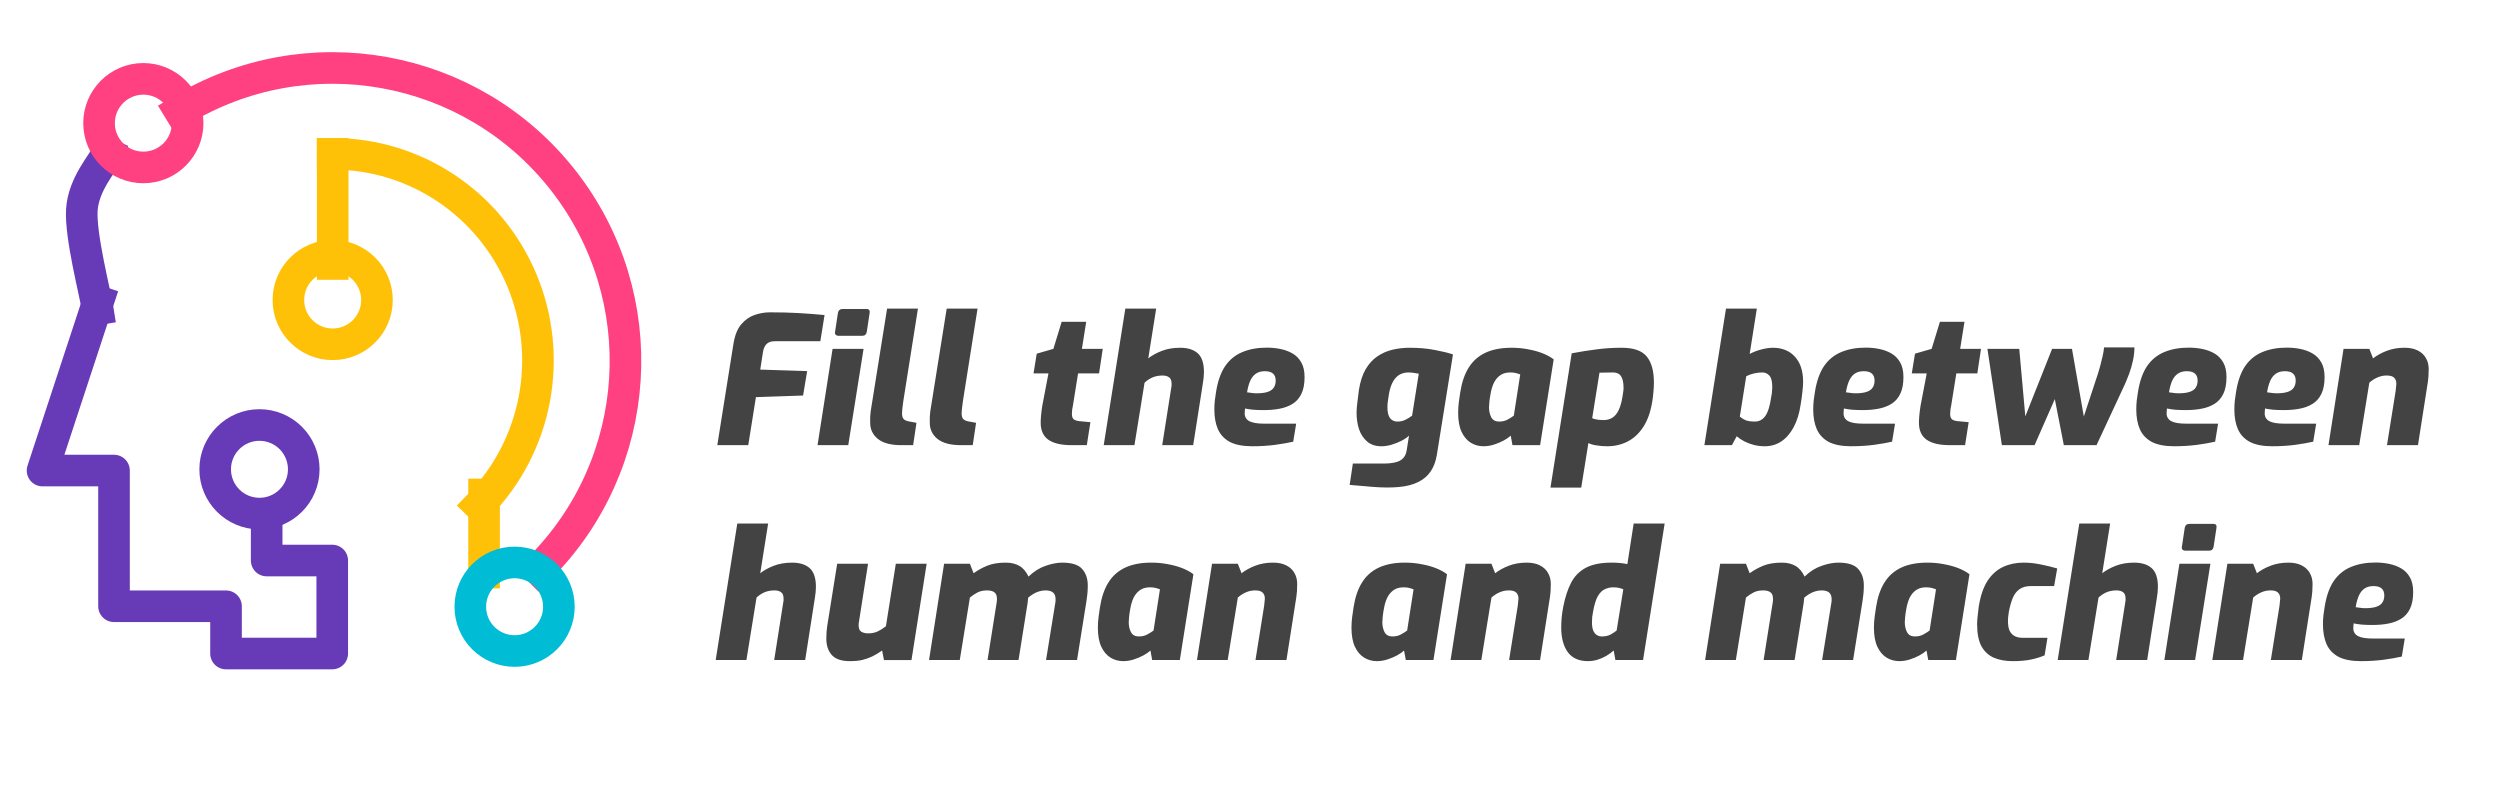 <svg version="1.1" viewBox="0.0 0.0 316.457 100.0" fill="none" stroke="none" stroke-linecap="square" stroke-miterlimit="10" xmlns:xlink="http://www.w3.org/1999/xlink" xmlns="http://www.w3.org/2000/svg"><clipPath id="p.0"><path d="m0 0l316.457 0l0 100.0l-316.457 0l0 -100.0z" clip-rule="nonzero"/></clipPath><g clip-path="url(#p.0)"><path fill="#000000" fill-opacity="0.0" d="m0 0l316.457 0l0 100.0l-316.457 0z" fill-rule="evenodd"/><path fill="#000000" fill-opacity="0.0" d="m61.276 62.594l0 9.89" fill-rule="evenodd"/><path stroke="#ffc107" stroke-width="4.0" stroke-linejoin="round" stroke-linecap="butt" d="m61.276 62.594l0 9.89" fill-rule="evenodd"/><path fill="#000000" fill-opacity="0.0" d="m22.747 14.047l0 0c16.064 -9.817 36.935 -6.041 48.541 8.782c11.606 14.824 10.264 35.991 -3.121 49.23l-26.08 -26.367z" fill-rule="evenodd"/><path fill="#000000" fill-opacity="0.0" d="m22.747 14.047l0 0c16.064 -9.817 36.935 -6.041 48.541 8.782c11.606 14.824 10.264 35.991 -3.121 49.23" fill-rule="evenodd"/><path stroke="#ff4081" stroke-width="4.0" stroke-linejoin="round" stroke-linecap="butt" d="m22.747 14.047l0 0c16.064 -9.817 36.935 -6.041 48.541 8.782c11.606 14.824 10.264 35.991 -3.121 49.23" fill-rule="evenodd"/><path fill="#000000" fill-opacity="0.0" d="m12.368 39.139c-0.335 -2.093 -2.209 -9.282 -2.008 -12.561c0.201 -3.279 2.677 -5.925 3.213 -7.11" fill-rule="evenodd"/><path stroke="#673ab7" stroke-width="4.0" stroke-linejoin="round" stroke-linecap="butt" d="m12.368 39.139c-0.335 -2.093 -2.209 -9.282 -2.008 -12.561c0.201 -3.279 2.677 -5.925 3.213 -7.11" fill-rule="evenodd"/><path fill="#000000" fill-opacity="0.0" d="m12.538 15.588l0 0c0 -3.096 2.51 -5.606 5.606 -5.606l0 0c1.487 0 2.913 0.591 3.964 1.642c1.051 1.051 1.642 2.477 1.642 3.964l0 0c0 3.096 -2.51 5.606 -5.606 5.606l0 0c-3.096 0 -5.606 -2.51 -5.606 -5.606z" fill-rule="evenodd"/><path stroke="#ff4081" stroke-width="4.0" stroke-linejoin="round" stroke-linecap="butt" d="m12.538 15.588l0 0c0 -3.096 2.51 -5.606 5.606 -5.606l0 0c1.487 0 2.913 0.591 3.964 1.642c1.051 1.051 1.642 2.477 1.642 3.964l0 0c0 3.096 -2.51 5.606 -5.606 5.606l0 0c-3.096 0 -5.606 -2.51 -5.606 -5.606z" fill-rule="evenodd"/><path fill="#000000" fill-opacity="0.0" d="m36.505 37.976l0 0c0 -3.096 2.51 -5.606 5.606 -5.606l0 0c1.487 0 2.913 0.591 3.964 1.642c1.051 1.051 1.642 2.477 1.642 3.964l0 0c0 3.096 -2.51 5.606 -5.606 5.606l0 0c-3.096 0 -5.606 -2.51 -5.606 -5.606z" fill-rule="evenodd"/><path stroke="#ffc107" stroke-width="4.0" stroke-linejoin="round" stroke-linecap="butt" d="m36.505 37.976l0 0c0 -3.096 2.51 -5.606 5.606 -5.606l0 0c1.487 0 2.913 0.591 3.964 1.642c1.051 1.051 1.642 2.477 1.642 3.964l0 0c0 3.096 -2.51 5.606 -5.606 5.606l0 0c-3.096 0 -5.606 -2.51 -5.606 -5.606z" fill-rule="evenodd"/><path fill="#000000" fill-opacity="0.0" d="m42.111 19.468l0 0c10.467 0 19.911 6.322 23.961 16.037c4.049 9.716 1.913 20.929 -5.42 28.447l-18.541 -18.327z" fill-rule="evenodd"/><path fill="#000000" fill-opacity="0.0" d="m42.111 19.468l0 0c10.467 0 19.911 6.322 23.961 16.037c4.049 9.716 1.913 20.929 -5.42 28.447" fill-rule="evenodd"/><path stroke="#ffc107" stroke-width="4.0" stroke-linejoin="round" stroke-linecap="butt" d="m42.111 19.468l0 0c10.467 0 19.911 6.322 23.961 16.037c4.049 9.716 1.913 20.929 -5.42 28.447" fill-rule="evenodd"/><path fill="#000000" fill-opacity="0.0" d="m27.238 59.405l0 0c0 -3.096 2.51 -5.606 5.606 -5.606l0 0c1.487 0 2.913 0.591 3.964 1.642c1.051 1.051 1.642 2.477 1.642 3.964l0 0c0 3.096 -2.51 5.606 -5.606 5.606l0 0c-3.096 0 -5.606 -2.51 -5.606 -5.606z" fill-rule="evenodd"/><path stroke="#673ab7" stroke-width="4.0" stroke-linejoin="round" stroke-linecap="butt" d="m27.238 59.405l0 0c0 -3.096 2.51 -5.606 5.606 -5.606l0 0c1.487 0 2.913 0.591 3.964 1.642c1.051 1.051 1.642 2.477 1.642 3.964l0 0c0 3.096 -2.51 5.606 -5.606 5.606l0 0c-3.096 0 -5.606 -2.51 -5.606 -5.606z" fill-rule="evenodd"/><path fill="#000000" fill-opacity="0.0" d="m22.108 19.552l0 0" fill-rule="evenodd"/><path stroke="#000000" stroke-width="4.0" stroke-linejoin="round" stroke-linecap="butt" d="m22.108 19.552l0 0" fill-rule="evenodd"/><path fill="#000000" fill-opacity="0.0" d="m33.756 65.162l0 5.79l8.3 0l0 11.773l-13.446 0l0 -5.983l-14.179 0l0 -17.177l-9.046 0l7.045 -21.423" fill-rule="evenodd"/><path stroke="#673ab7" stroke-width="4.0" stroke-linejoin="round" stroke-linecap="butt" d="m33.756 65.162l0 5.79l8.3 0l0 11.773l-13.446 0l0 -5.983l-14.179 0l0 -17.177l-9.046 0l7.045 -21.423" fill-rule="evenodd"/><path fill="#000000" fill-opacity="0.0" d="m42.111 19.468l0 13.953" fill-rule="evenodd"/><path stroke="#ffc107" stroke-width="4.0" stroke-linejoin="round" stroke-linecap="butt" d="m42.111 19.468l0 13.953" fill-rule="evenodd"/><path fill="#ffc107" d="m41.107 19.576l0 0c0 -0.609 0.494 -1.102 1.102 -1.102l0 0c0.292 0 0.573 0.116 0.779 0.323c0.207 0.207 0.323 0.487 0.323 0.779l0 0c0 0.609 -0.494 1.102 -1.102 1.102l0 0c-0.609 0 -1.102 -0.494 -1.102 -1.102z" fill-rule="evenodd"/><path stroke="#ffc107" stroke-width="2.0" stroke-linejoin="round" stroke-linecap="butt" d="m41.107 19.576l0 0c0 -0.609 0.494 -1.102 1.102 -1.102l0 0c0.292 0 0.573 0.116 0.779 0.323c0.207 0.207 0.323 0.487 0.323 0.779l0 0c0 0.609 -0.494 1.102 -1.102 1.102l0 0c-0.609 0 -1.102 -0.494 -1.102 -1.102z" fill-rule="evenodd"/><path fill="#000000" fill-opacity="0.0" d="m59.533 76.802l0 0c0 -3.096 2.51 -5.606 5.606 -5.606l0 0c1.487 0 2.913 0.591 3.964 1.642c1.051 1.051 1.642 2.477 1.642 3.964l0 0c0 3.096 -2.51 5.606 -5.606 5.606l0 0c-3.096 0 -5.606 -2.51 -5.606 -5.606z" fill-rule="evenodd"/><path stroke="#00bcd4" stroke-width="4.0" stroke-linejoin="round" stroke-linecap="butt" d="m59.533 76.802l0 0c0 -3.096 2.51 -5.606 5.606 -5.606l0 0c1.487 0 2.913 0.591 3.964 1.642c1.051 1.051 1.642 2.477 1.642 3.964l0 0c0 3.096 -2.51 5.606 -5.606 5.606l0 0c-3.096 0 -5.606 -2.51 -5.606 -5.606z" fill-rule="evenodd"/><path fill="#000000" fill-opacity="0.0" d="m60.652 63.952l0 0" fill-rule="evenodd"/><path stroke="#000000" stroke-width="1.0" stroke-linejoin="round" stroke-linecap="butt" d="m60.652 63.952l0 0" fill-rule="evenodd"/><path fill="#000000" fill-opacity="0.0" d="m338.5 25.588l-258.016 0l0 74.331l258.016 0z" fill-rule="evenodd"/><path fill="#434343" d="m90.797 56.348l2.047 -12.844q0.266 -1.609 0.984 -2.453q0.734 -0.859 1.703 -1.188q0.969 -0.328 1.953 -0.328q1.984 0 3.609 0.094q1.641 0.094 3.281 0.25l-0.531 3.312l-5.734 0q-0.734 0 -1.078 0.359q-0.344 0.344 -0.453 1.016l-0.344 2.219l5.938 0.188l-0.516 3.094l-5.969 0.203l-0.969 6.078l-3.922 0zm15.313 -13.844q-0.203 0 -0.328 -0.125q-0.125 -0.141 -0.078 -0.375l0.359 -2.375q0.094 -0.516 0.594 -0.516l3.031 0q0.25 0 0.344 0.141q0.094 0.141 0.047 0.375l-0.359 2.375q-0.094 0.5 -0.547 0.5l-3.062 0zm-2.625 13.844l1.906 -12.188l3.922 0l-1.938 12.188l-3.891 0zm10.587 0q-1.953 0 -2.938 -0.781q-0.984 -0.797 -0.984 -2.047q0 -0.406 0 -0.75q0.016 -0.359 0.062 -0.688l2.078 -13.016l3.906 0l-1.844 11.656q-0.016 0.141 -0.062 0.469q-0.047 0.312 -0.078 0.625q-0.031 0.297 -0.031 0.5q0 0.594 0.281 0.797q0.281 0.203 0.797 0.266l0.75 0.141l-0.422 2.828l-1.516 0zm7.545 0q-1.953 0 -2.938 -0.781q-0.984 -0.797 -0.984 -2.047q0 -0.406 0 -0.75q0.016 -0.359 0.062 -0.688l2.078 -13.016l3.906 0l-1.844 11.656q-0.016 0.141 -0.062 0.469q-0.047 0.312 -0.078 0.625q-0.031 0.297 -0.031 0.5q0 0.594 0.281 0.797q0.281 0.203 0.797 0.266l0.75 0.141l-0.422 2.828l-1.516 0zm13.991 0q-1.922 0 -2.906 -0.688q-0.969 -0.688 -0.969 -2.141q0 -0.391 0.047 -0.922q0.047 -0.547 0.156 -1.234l0.781 -4.094l-1.891 0l0.406 -2.5l2.109 -0.609l1.047 -3.422l3.109 0l-0.547 3.422l2.641 0l-0.469 3.109l-2.656 0l-0.656 4.094q-0.047 0.188 -0.094 0.5q-0.031 0.312 -0.031 0.547q0 0.469 0.234 0.672q0.25 0.188 0.75 0.234l1.359 0.125l-0.453 2.906l-1.969 0zm4.104 0l2.734 -17.281l3.906 0l-1.0 6.297q0.656 -0.531 1.688 -0.938q1.031 -0.406 2.344 -0.406q1.453 0 2.234 0.703q0.781 0.703 0.781 2.359q0 0.641 -0.141 1.469l-1.219 7.797l-3.922 0l1.156 -7.344q0.031 -0.109 0.031 -0.203q0 -0.109 0 -0.219q0 -0.609 -0.328 -0.828q-0.312 -0.219 -0.812 -0.219q-0.703 0 -1.266 0.234q-0.547 0.234 -1.016 0.672l-1.281 7.906l-3.891 0zm18.8 0.141q-1.766 0 -2.828 -0.547q-1.047 -0.562 -1.516 -1.609q-0.453 -1.047 -0.453 -2.5q0 -0.609 0.062 -1.156q0.078 -0.562 0.156 -1.078q0.328 -2.047 1.156 -3.266q0.844 -1.219 2.172 -1.766q1.344 -0.562 3.109 -0.562q0.891 0 1.719 0.172q0.844 0.172 1.516 0.562q0.688 0.391 1.109 1.125q0.422 0.719 0.422 1.875q0 1.297 -0.406 2.125q-0.406 0.828 -1.125 1.266q-0.719 0.438 -1.641 0.609q-0.906 0.172 -1.969 0.172q-0.75 0 -1.375 -0.047q-0.625 -0.062 -1.016 -0.156q-0.016 0.125 -0.031 0.297q-0.016 0.172 -0.016 0.328q0 0.656 0.594 0.984q0.594 0.312 1.922 0.312l4.0 0l-0.375 2.281q-0.969 0.219 -2.328 0.406q-1.344 0.172 -2.859 0.172zm0.531 -6.703q0.922 0 1.453 -0.188q0.531 -0.188 0.75 -0.547q0.234 -0.359 0.234 -0.875q0 -0.594 -0.344 -0.891q-0.328 -0.297 -1.031 -0.297q-0.656 0 -1.109 0.297q-0.453 0.297 -0.734 0.906q-0.266 0.594 -0.406 1.469q0.281 0.031 0.578 0.078q0.312 0.047 0.609 0.047zm14.706 11.844l-2.906 -0.25l0.406 -2.703l3.891 0q0.828 0 1.438 -0.141q0.609 -0.125 0.984 -0.484q0.391 -0.359 0.5 -1.047l0.297 -1.859q-0.359 0.344 -0.969 0.656q-0.594 0.297 -1.266 0.5q-0.656 0.188 -1.266 0.188q-1.094 0 -1.797 -0.594q-0.703 -0.609 -1.031 -1.562q-0.312 -0.969 -0.312 -2.078q0 -0.594 0.109 -1.391q0.109 -0.812 0.188 -1.5q0.25 -1.578 0.844 -2.609q0.609 -1.047 1.484 -1.641q0.875 -0.594 1.906 -0.844q1.047 -0.25 2.188 -0.25q1.766 0 3.188 0.281q1.422 0.266 2.297 0.562l-2.047 12.75q-0.203 1.219 -0.781 2.062q-0.578 0.859 -1.578 1.344q-1.0 0.5 -2.422 0.625q-1.422 0.141 -3.344 -0.016zm3.141 -8.266q0.547 0 1.0 -0.219q0.469 -0.234 0.859 -0.531l0.844 -5.312q-0.328 -0.062 -0.688 -0.109q-0.344 -0.047 -0.656 -0.047q-0.562 0 -1.062 0.266q-0.484 0.266 -0.828 0.844q-0.344 0.578 -0.531 1.547q-0.094 0.703 -0.156 1.047q-0.047 0.328 -0.047 0.719q0 0.906 0.328 1.359q0.344 0.438 0.938 0.438zm10.891 3.125q-0.859 0 -1.594 -0.438q-0.734 -0.453 -1.172 -1.375q-0.438 -0.938 -0.438 -2.422q0 -0.688 0.094 -1.406q0.109 -0.734 0.172 -1.188q0.297 -1.906 1.078 -3.141q0.781 -1.25 2.125 -1.875q1.344 -0.625 3.297 -0.625q1.109 0 2.125 0.203q1.031 0.188 1.844 0.516q0.812 0.328 1.359 0.75l-1.719 10.859l-3.5 0l-0.219 -1.203q-0.312 0.297 -0.875 0.609q-0.547 0.297 -1.219 0.516q-0.672 0.219 -1.359 0.219zm1.984 -3.125q0.609 0 1.062 -0.25q0.469 -0.25 0.797 -0.5l0.812 -5.219q-0.141 -0.062 -0.484 -0.156q-0.328 -0.094 -0.781 -0.094q-0.75 0 -1.25 0.344q-0.5 0.344 -0.812 0.953q-0.297 0.609 -0.438 1.469q-0.094 0.5 -0.141 0.953q-0.047 0.438 -0.047 0.688q0 0.719 0.281 1.266q0.297 0.547 1.0 0.547zm6.498 8.359l2.688 -17.0q1.656 -0.312 3.156 -0.5q1.5 -0.203 3.172 -0.203q2.266 0 3.172 1.109q0.906 1.109 0.906 3.297q0 0.562 -0.062 1.188q-0.047 0.625 -0.156 1.281q-0.328 1.938 -1.141 3.172q-0.812 1.234 -1.984 1.828q-1.172 0.594 -2.562 0.594q-0.703 0 -1.359 -0.109q-0.641 -0.094 -1.031 -0.297l-0.906 5.641l-3.891 0zm6.703 -8.547q0.656 0 1.125 -0.297q0.484 -0.297 0.797 -0.953q0.328 -0.672 0.5 -1.766q0.047 -0.266 0.078 -0.531q0.047 -0.266 0.047 -0.516q0 -1.016 -0.312 -1.484q-0.312 -0.484 -1.031 -0.484l-1.703 0.031l-0.922 5.75q0.172 0.094 0.391 0.141q0.219 0.047 0.469 0.078q0.266 0.031 0.562 0.031zm20.42 3.312q-0.688 0 -1.344 -0.156q-0.656 -0.172 -1.219 -0.453q-0.547 -0.281 -0.984 -0.656l-0.609 1.125l-3.484 0l2.734 -17.281l3.906 0l-0.906 5.734q0.719 -0.375 1.516 -0.578q0.812 -0.203 1.406 -0.203q1.781 0 2.812 1.141q1.031 1.125 1.031 3.188q0 0.5 -0.094 1.266q-0.078 0.75 -0.219 1.594q-0.25 1.703 -0.891 2.875q-0.625 1.172 -1.562 1.797q-0.922 0.609 -2.094 0.609zm-1.25 -3.125q0.797 0 1.312 -0.688q0.516 -0.703 0.766 -2.484q0.078 -0.344 0.094 -0.656q0.031 -0.328 0.031 -0.547q0 -1.062 -0.375 -1.453q-0.359 -0.391 -0.906 -0.391q-0.469 0 -1.031 0.125q-0.547 0.125 -0.984 0.359l-0.812 5.109q0.344 0.297 0.766 0.469q0.438 0.156 1.141 0.156zm12.183 3.125q-1.766 0 -2.828 -0.547q-1.047 -0.562 -1.516 -1.609q-0.453 -1.047 -0.453 -2.5q0 -0.609 0.062 -1.156q0.078 -0.562 0.156 -1.078q0.328 -2.047 1.156 -3.266q0.844 -1.219 2.172 -1.766q1.344 -0.562 3.109 -0.562q0.891 0 1.719 0.172q0.844 0.172 1.516 0.562q0.688 0.391 1.109 1.125q0.422 0.719 0.422 1.875q0 1.297 -0.406 2.125q-0.406 0.828 -1.125 1.266q-0.719 0.438 -1.641 0.609q-0.906 0.172 -1.969 0.172q-0.75 0 -1.375 -0.047q-0.625 -0.062 -1.016 -0.156q-0.016 0.125 -0.031 0.297q-0.016 0.172 -0.016 0.328q0 0.656 0.594 0.984q0.594 0.312 1.922 0.312l4.0 0l-0.375 2.281q-0.969 0.219 -2.328 0.406q-1.344 0.172 -2.859 0.172zm0.531 -6.703q0.922 0 1.453 -0.188q0.531 -0.188 0.75 -0.547q0.234 -0.359 0.234 -0.875q0 -0.594 -0.344 -0.891q-0.328 -0.297 -1.031 -0.297q-0.656 0 -1.109 0.297q-0.453 0.297 -0.734 0.906q-0.266 0.594 -0.406 1.469q0.281 0.031 0.578 0.078q0.312 0.047 0.609 0.047zm11.931 6.562q-1.922 0 -2.906 -0.688q-0.969 -0.688 -0.969 -2.141q0 -0.391 0.047 -0.922q0.047 -0.547 0.156 -1.234l0.781 -4.094l-1.891 0l0.406 -2.5l2.109 -0.609l1.047 -3.422l3.109 0l-0.547 3.422l2.641 0l-0.469 3.109l-2.656 0l-0.656 4.094q-0.047 0.188 -0.094 0.5q-0.031 0.312 -0.031 0.547q0 0.469 0.234 0.672q0.25 0.188 0.75 0.234l1.359 0.125l-0.453 2.906l-1.969 0zm6.62 0l-1.828 -12.188l4.031 0l0.766 8.547l3.391 -8.547l2.516 0l1.5 8.562l1.797 -5.453q0.109 -0.344 0.266 -0.906q0.156 -0.578 0.297 -1.203q0.156 -0.641 0.203 -1.188l3.844 0q0 0.781 -0.188 1.672q-0.188 0.875 -0.484 1.672q-0.297 0.781 -0.547 1.344l-3.578 7.688l-4.141 0l-1.141 -5.828l-2.562 5.828l-4.141 0zm21.812 0.141q-1.766 0 -2.828 -0.547q-1.047 -0.562 -1.516 -1.609q-0.453 -1.047 -0.453 -2.5q0 -0.609 0.062 -1.156q0.078 -0.562 0.156 -1.078q0.328 -2.047 1.156 -3.266q0.844 -1.219 2.172 -1.766q1.344 -0.562 3.109 -0.562q0.891 0 1.719 0.172q0.844 0.172 1.516 0.562q0.688 0.391 1.109 1.125q0.422 0.719 0.422 1.875q0 1.297 -0.406 2.125q-0.406 0.828 -1.125 1.266q-0.719 0.438 -1.641 0.609q-0.906 0.172 -1.969 0.172q-0.75 0 -1.375 -0.047q-0.625 -0.062 -1.016 -0.156q-0.016 0.125 -0.031 0.297q-0.016 0.172 -0.016 0.328q0 0.656 0.594 0.984q0.594 0.312 1.922 0.312l4.0 0l-0.375 2.281q-0.969 0.219 -2.328 0.406q-1.344 0.172 -2.859 0.172zm0.531 -6.703q0.922 0 1.453 -0.188q0.531 -0.188 0.75 -0.547q0.234 -0.359 0.234 -0.875q0 -0.594 -0.344 -0.891q-0.328 -0.297 -1.031 -0.297q-0.656 0 -1.109 0.297q-0.453 0.297 -0.734 0.906q-0.266 0.594 -0.406 1.469q0.281 0.031 0.578 0.078q0.312 0.047 0.609 0.047zm11.884 6.703q-1.766 0 -2.828 -0.547q-1.047 -0.562 -1.516 -1.609q-0.453 -1.047 -0.453 -2.5q0 -0.609 0.062 -1.156q0.078 -0.562 0.156 -1.078q0.328 -2.047 1.156 -3.266q0.844 -1.219 2.172 -1.766q1.344 -0.562 3.109 -0.562q0.891 0 1.719 0.172q0.844 0.172 1.516 0.562q0.688 0.391 1.109 1.125q0.422 0.719 0.422 1.875q0 1.297 -0.406 2.125q-0.406 0.828 -1.125 1.266q-0.719 0.438 -1.641 0.609q-0.906 0.172 -1.969 0.172q-0.75 0 -1.375 -0.047q-0.625 -0.062 -1.016 -0.156q-0.016 0.125 -0.031 0.297q-0.016 0.172 -0.016 0.328q0 0.656 0.594 0.984q0.594 0.312 1.922 0.312l4.0 0l-0.375 2.281q-0.969 0.219 -2.328 0.406q-1.344 0.172 -2.859 0.172zm0.531 -6.703q0.922 0 1.453 -0.188q0.531 -0.188 0.75 -0.547q0.234 -0.359 0.234 -0.875q0 -0.594 -0.344 -0.891q-0.328 -0.297 -1.031 -0.297q-0.656 0 -1.109 0.297q-0.453 0.297 -0.734 0.906q-0.266 0.594 -0.406 1.469q0.281 0.031 0.578 0.078q0.312 0.047 0.609 0.047zm6.587 6.562l1.906 -12.188l3.266 0l0.469 1.203q0.719 -0.562 1.734 -0.953q1.016 -0.391 2.25 -0.391q1.0 0 1.672 0.344q0.688 0.344 1.031 0.953q0.359 0.609 0.359 1.406q0 0.406 -0.031 0.938q-0.031 0.516 -0.234 1.703l-1.094 6.984l-3.922 0l1.094 -6.844q0.047 -0.391 0.062 -0.594q0.031 -0.219 0.031 -0.328q0 -0.5 -0.281 -0.766q-0.266 -0.281 -0.953 -0.281q-0.609 0 -1.172 0.25q-0.562 0.25 -1.016 0.656l-1.281 7.906l-3.891 0z" fill-rule="nonzero"/><path fill="#434343" d="m90.594 83.548l2.734 -17.281l3.906 0l-1.0 6.297q0.656 -0.531 1.688 -0.938q1.031 -0.406 2.344 -0.406q1.453 0 2.234 0.703q0.781 0.703 0.781 2.359q0 0.641 -0.141 1.469l-1.219 7.797l-3.922 0l1.156 -7.344q0.031 -0.109 0.031 -0.203q0 -0.109 0 -0.219q0 -0.609 -0.328 -0.828q-0.312 -0.219 -0.812 -0.219q-0.703 0 -1.266 0.234q-0.547 0.234 -1.016 0.672l-1.281 7.906l-3.891 0zm16.972 0.141q-1.562 0 -2.266 -0.766q-0.703 -0.781 -0.703 -2.109q0 -0.5 0.031 -0.844q0.031 -0.359 0.078 -0.688l1.266 -7.922l3.906 0l-1.156 7.406q-0.031 0.109 -0.031 0.188q0 0.078 0 0.219q0 0.594 0.344 0.797q0.359 0.203 0.844 0.203q0.703 0 1.234 -0.25q0.547 -0.266 1.031 -0.656l1.25 -7.906l3.906 0l-1.922 12.188l-3.484 0l-0.234 -1.203q-0.625 0.438 -1.219 0.734q-0.594 0.281 -1.266 0.453q-0.656 0.156 -1.609 0.156zm10.034 -0.141l1.906 -12.188l3.266 0l0.469 1.203q0.766 -0.562 1.719 -0.953q0.953 -0.391 2.344 -0.391q1.016 0 1.719 0.406q0.703 0.391 1.172 1.359q1.0 -0.969 2.156 -1.359q1.156 -0.406 2.109 -0.406q1.812 0 2.516 0.797q0.719 0.797 0.719 2.109q0 0.516 -0.047 1.016q-0.047 0.5 -0.125 0.969l-1.188 7.438l-3.922 0l1.188 -7.344q0.016 -0.094 0.016 -0.188q0 -0.109 0 -0.188q0 -1.094 -1.25 -1.094q-0.578 0 -1.141 0.234q-0.547 0.234 -1.078 0.688q-0.016 0.141 -0.031 0.297q-0.016 0.156 -0.031 0.328l-1.156 7.266l-3.922 0l1.156 -7.297q0.031 -0.156 0.031 -0.25q0 -0.094 0 -0.203q0 -0.594 -0.328 -0.828q-0.312 -0.234 -0.906 -0.234q-0.75 0 -1.266 0.281q-0.5 0.266 -0.922 0.625l-1.281 7.906l-3.891 0zm24.575 0.141q-0.859 0 -1.594 -0.438q-0.734 -0.453 -1.172 -1.375q-0.438 -0.938 -0.438 -2.422q0 -0.688 0.094 -1.406q0.109 -0.734 0.172 -1.188q0.297 -1.906 1.078 -3.141q0.781 -1.25 2.125 -1.875q1.344 -0.625 3.297 -0.625q1.109 0 2.125 0.203q1.031 0.188 1.844 0.516q0.812 0.328 1.359 0.75l-1.719 10.859l-3.5 0l-0.219 -1.203q-0.312 0.297 -0.875 0.609q-0.547 0.297 -1.219 0.516q-0.672 0.219 -1.359 0.219zm1.984 -3.125q0.609 0 1.062 -0.25q0.469 -0.25 0.797 -0.5l0.812 -5.219q-0.141 -0.062 -0.484 -0.156q-0.328 -0.094 -0.781 -0.094q-0.75 0 -1.25 0.344q-0.5 0.344 -0.812 0.953q-0.297 0.609 -0.438 1.469q-0.094 0.5 -0.141 0.953q-0.047 0.438 -0.047 0.688q0 0.719 0.281 1.266q0.297 0.547 1.0 0.547zm7.357 2.984l1.906 -12.188l3.266 0l0.469 1.203q0.719 -0.562 1.734 -0.953q1.016 -0.391 2.25 -0.391q1.0 0 1.672 0.344q0.688 0.344 1.031 0.953q0.359 0.609 0.359 1.406q0 0.406 -0.031 0.938q-0.031 0.516 -0.234 1.703l-1.094 6.984l-3.922 0l1.094 -6.844q0.047 -0.391 0.062 -0.594q0.031 -0.219 0.031 -0.328q0 -0.5 -0.281 -0.766q-0.266 -0.281 -0.953 -0.281q-0.609 0 -1.172 0.25q-0.562 0.25 -1.016 0.656l-1.281 7.906l-3.891 0zm22.762 0.141q-0.859 0 -1.594 -0.438q-0.734 -0.453 -1.172 -1.375q-0.438 -0.938 -0.438 -2.422q0 -0.688 0.094 -1.406q0.109 -0.734 0.172 -1.188q0.297 -1.906 1.078 -3.141q0.781 -1.25 2.125 -1.875q1.344 -0.625 3.297 -0.625q1.109 0 2.125 0.203q1.031 0.188 1.844 0.516q0.812 0.328 1.359 0.75l-1.719 10.859l-3.5 0l-0.219 -1.203q-0.312 0.297 -0.875 0.609q-0.547 0.297 -1.219 0.516q-0.672 0.219 -1.359 0.219zm1.984 -3.125q0.609 0 1.062 -0.25q0.469 -0.25 0.797 -0.5l0.812 -5.219q-0.141 -0.062 -0.484 -0.156q-0.328 -0.094 -0.781 -0.094q-0.75 0 -1.25 0.344q-0.5 0.344 -0.812 0.953q-0.297 0.609 -0.438 1.469q-0.094 0.5 -0.141 0.953q-0.047 0.438 -0.047 0.688q0 0.719 0.281 1.266q0.297 0.547 1.0 0.547zm7.357 2.984l1.906 -12.188l3.266 0l0.469 1.203q0.719 -0.562 1.734 -0.953q1.016 -0.391 2.25 -0.391q1.0 0 1.672 0.344q0.688 0.344 1.031 0.953q0.359 0.609 0.359 1.406q0 0.406 -0.031 0.938q-0.031 0.516 -0.234 1.703l-1.094 6.984l-3.922 0l1.094 -6.844q0.047 -0.391 0.062 -0.594q0.031 -0.219 0.031 -0.328q0 -0.5 -0.281 -0.766q-0.266 -0.281 -0.953 -0.281q-0.609 0 -1.172 0.25q-0.562 0.25 -1.016 0.656l-1.281 7.906l-3.891 0zm17.378 0.141q-1.703 0 -2.547 -1.141q-0.828 -1.156 -0.828 -3.141q0 -1.281 0.266 -2.641q0.344 -1.734 0.969 -2.969q0.625 -1.234 1.844 -1.906q1.219 -0.672 3.312 -0.672q0.547 0 1.047 0.047q0.516 0.047 0.938 0.141l0.797 -5.141l3.922 0l-2.734 17.281l-3.5 0l-0.219 -1.203q-0.438 0.391 -0.953 0.688q-0.516 0.297 -1.109 0.484q-0.594 0.172 -1.203 0.172zm1.766 -3.125q0.641 0 1.094 -0.234q0.453 -0.25 0.781 -0.516l0.844 -5.219q-0.203 -0.094 -0.531 -0.172q-0.328 -0.078 -0.734 -0.078q-0.562 0 -1.062 0.234q-0.5 0.219 -0.891 0.875q-0.375 0.641 -0.609 1.984q-0.062 0.328 -0.109 0.656q-0.031 0.328 -0.031 0.672q0 0.688 0.172 1.078q0.172 0.375 0.453 0.547q0.281 0.172 0.625 0.172zm13.073 2.984l1.906 -12.188l3.266 0l0.469 1.203q0.766 -0.562 1.719 -0.953q0.953 -0.391 2.344 -0.391q1.016 0 1.719 0.406q0.703 0.391 1.172 1.359q1.0 -0.969 2.156 -1.359q1.156 -0.406 2.109 -0.406q1.812 0 2.516 0.797q0.719 0.797 0.719 2.109q0 0.516 -0.047 1.016q-0.047 0.5 -0.125 0.969l-1.188 7.438l-3.922 0l1.188 -7.344q0.016 -0.094 0.016 -0.188q0 -0.109 0 -0.188q0 -1.094 -1.25 -1.094q-0.578 0 -1.141 0.234q-0.547 0.234 -1.078 0.688q-0.016 0.141 -0.031 0.297q-0.016 0.156 -0.031 0.328l-1.156 7.266l-3.922 0l1.156 -7.297q0.031 -0.156 0.031 -0.25q0 -0.094 0 -0.203q0 -0.594 -0.328 -0.828q-0.312 -0.234 -0.906 -0.234q-0.75 0 -1.266 0.281q-0.5 0.266 -0.922 0.625l-1.281 7.906l-3.891 0zm24.575 0.141q-0.859 0 -1.594 -0.438q-0.734 -0.453 -1.172 -1.375q-0.438 -0.938 -0.438 -2.422q0 -0.688 0.094 -1.406q0.109 -0.734 0.172 -1.188q0.297 -1.906 1.078 -3.141q0.781 -1.25 2.125 -1.875q1.344 -0.625 3.297 -0.625q1.109 0 2.125 0.203q1.031 0.188 1.844 0.516q0.812 0.328 1.359 0.75l-1.719 10.859l-3.5 0l-0.219 -1.203q-0.312 0.297 -0.875 0.609q-0.547 0.297 -1.219 0.516q-0.672 0.219 -1.359 0.219zm1.984 -3.125q0.609 0 1.062 -0.25q0.469 -0.25 0.797 -0.5l0.812 -5.219q-0.141 -0.062 -0.484 -0.156q-0.328 -0.094 -0.781 -0.094q-0.75 0 -1.25 0.344q-0.5 0.344 -0.812 0.953q-0.297 0.609 -0.438 1.469q-0.094 0.5 -0.141 0.953q-0.047 0.438 -0.047 0.688q0 0.719 0.281 1.266q0.297 0.547 1.0 0.547zm12.388 3.125q-1.391 0 -2.406 -0.438q-1.016 -0.453 -1.562 -1.453q-0.547 -1.016 -0.547 -2.797q0 -0.391 0.062 -0.969q0.062 -0.578 0.141 -1.219q0.328 -2.062 1.109 -3.281q0.797 -1.219 1.969 -1.766q1.172 -0.547 2.609 -0.547q1.031 0 2.109 0.219q1.094 0.219 2.141 0.516l-0.391 2.234l-2.953 0q-0.875 0 -1.422 0.391q-0.547 0.375 -0.859 1.109q-0.297 0.719 -0.5 1.766q-0.062 0.453 -0.094 0.734q-0.016 0.281 -0.016 0.422q0 0.75 0.203 1.219q0.219 0.453 0.641 0.688q0.422 0.219 1.031 0.219l3.125 0l-0.359 2.219q-0.766 0.328 -1.719 0.531q-0.953 0.203 -2.312 0.203zm5.685 -0.141l2.734 -17.281l3.906 0l-1.0 6.297q0.656 -0.531 1.688 -0.938q1.031 -0.406 2.344 -0.406q1.453 0 2.234 0.703q0.781 0.703 0.781 2.359q0 0.641 -0.141 1.469l-1.219 7.797l-3.922 0l1.156 -7.344q0.031 -0.109 0.031 -0.203q0 -0.109 0 -0.219q0 -0.609 -0.328 -0.828q-0.312 -0.219 -0.812 -0.219q-0.703 0 -1.266 0.234q-0.547 0.234 -1.016 0.672l-1.281 7.906l-3.891 0zm16.128 -13.844q-0.203 0 -0.328 -0.125q-0.125 -0.141 -0.078 -0.375l0.359 -2.375q0.094 -0.516 0.594 -0.516l3.031 0q0.25 0 0.344 0.141q0.094 0.141 0.047 0.375l-0.359 2.375q-0.094 0.5 -0.547 0.5l-3.062 0zm-2.625 13.844l1.906 -12.188l3.922 0l-1.938 12.188l-3.891 0zm6.072 0l1.906 -12.188l3.266 0l0.469 1.203q0.719 -0.562 1.734 -0.953q1.016 -0.391 2.25 -0.391q1.0 0 1.672 0.344q0.688 0.344 1.031 0.953q0.359 0.609 0.359 1.406q0 0.406 -0.031 0.938q-0.031 0.516 -0.234 1.703l-1.094 6.984l-3.922 0l1.094 -6.844q0.047 -0.391 0.062 -0.594q0.031 -0.219 0.031 -0.328q0 -0.5 -0.281 -0.766q-0.266 -0.281 -0.953 -0.281q-0.609 0 -1.172 0.25q-0.562 0.25 -1.016 0.656l-1.281 7.906l-3.891 0zm18.8 0.141q-1.766 0 -2.828 -0.547q-1.047 -0.562 -1.516 -1.609q-0.453 -1.047 -0.453 -2.5q0 -0.609 0.062 -1.156q0.078 -0.562 0.156 -1.078q0.328 -2.047 1.156 -3.266q0.844 -1.219 2.172 -1.766q1.344 -0.562 3.109 -0.562q0.891 0 1.719 0.172q0.844 0.172 1.516 0.562q0.688 0.391 1.109 1.125q0.422 0.719 0.422 1.875q0 1.297 -0.406 2.125q-0.406 0.828 -1.125 1.266q-0.719 0.438 -1.641 0.609q-0.906 0.172 -1.969 0.172q-0.75 0 -1.375 -0.047q-0.625 -0.062 -1.016 -0.156q-0.016 0.125 -0.031 0.297q-0.016 0.172 -0.016 0.328q0 0.656 0.594 0.984q0.594 0.312 1.922 0.312l4.0 0l-0.375 2.281q-0.969 0.219 -2.328 0.406q-1.344 0.172 -2.859 0.172zm0.531 -6.703q0.922 0 1.453 -0.188q0.531 -0.188 0.75 -0.547q0.234 -0.359 0.234 -0.875q0 -0.594 -0.344 -0.891q-0.328 -0.297 -1.031 -0.297q-0.656 0 -1.109 0.297q-0.453 0.297 -0.734 0.906q-0.266 0.594 -0.406 1.469q0.281 0.031 0.578 0.078q0.312 0.047 0.609 0.047z" fill-rule="nonzero"/></g></svg>